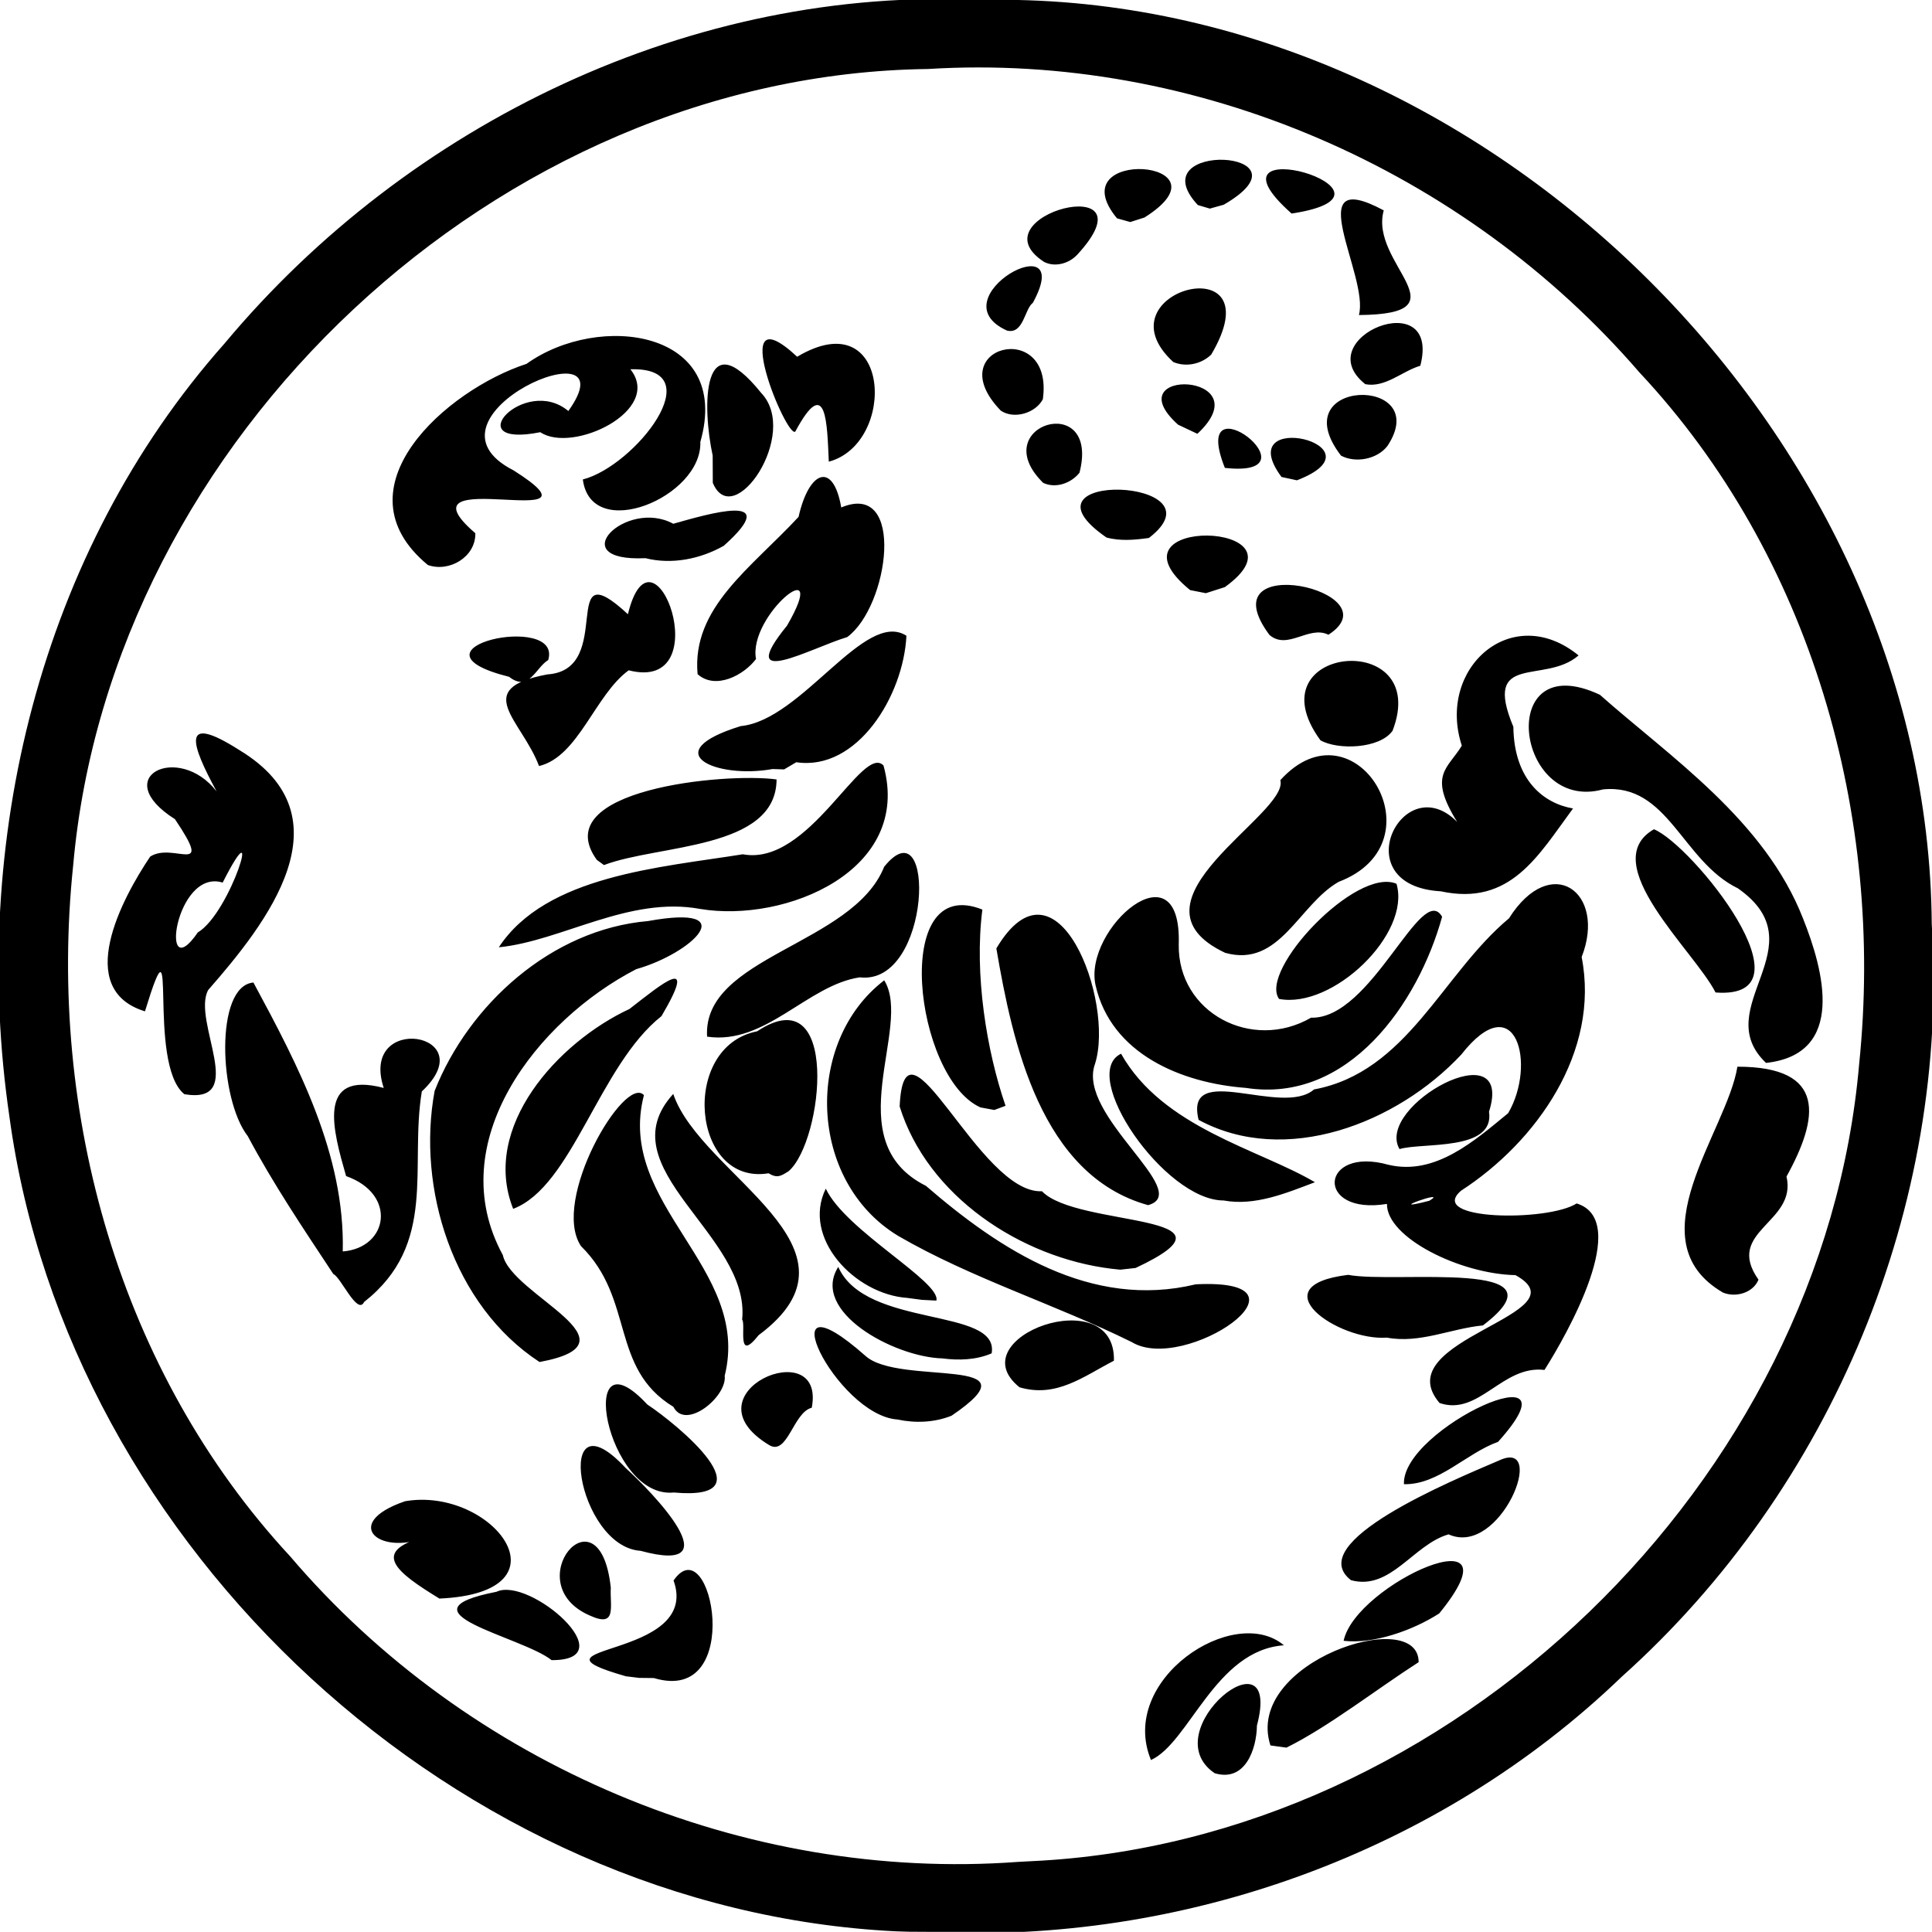 <?xml version="1.0" encoding="UTF-8" standalone="no"?>
<!-- Created with Inkscape (http://www.inkscape.org/) -->

<svg
   width="265.417mm"
   height="265.397mm"
   viewBox="0 0 265.417 265.397"
   version="1.1"
   id="svg5"
   xml:space="preserve"
   inkscape:version="1.2.2 (b0a8486541, 2022-12-01)"
   sodipodi:docname="shotokan.svg"
   xmlns:inkscape="http://www.inkscape.org/namespaces/inkscape"
   xmlns:sodipodi="http://sodipodi.sourceforge.net/DTD/sodipodi-0.dtd"
   xmlns="http://www.w3.org/2000/svg"
   xmlns:svg="http://www.w3.org/2000/svg"><sodipodi:namedview
     id="namedview7"
     pagecolor="#ffffff"
     bordercolor="#000000"
     borderopacity="0.25"
     inkscape:showpageshadow="2"
     inkscape:pageopacity="0.0"
     inkscape:pagecheckerboard="0"
     inkscape:deskcolor="#d1d1d1"
     inkscape:document-units="mm"
     showgrid="false"
     inkscape:zoom="0.70199214"
     inkscape:cx="547.01467"
     inkscape:cy="440.17587"
     inkscape:window-width="1904"
     inkscape:window-height="1115"
     inkscape:window-x="20"
     inkscape:window-y="20"
     inkscape:window-maximized="0"
     inkscape:current-layer="layer1" /><defs
     id="defs2" /><g
     inkscape:label="Layer 1"
     inkscape:groupmode="layer"
     id="layer1"
     transform="translate(268.066,100.283)"><path
       style="fill:#000000;stroke-width:0.265"
       d="m -144.995,165.04 c -59.97,-2.933 -113.711,-52.49 -121.777,-111.913 -5.493,-37.466 4.114,-77.559 29.539,-106.204 25.305,-30.325 64.357,-49.189 104.116,-47.204 67.922,-1.528 129.967,59.098 130.434,126.954 2.489,38.678 -13.739,77.555 -42.572,103.377 -25.168,24.232 -60.421,36.863 -95.218,35.062 l -2.815,-0.017 z m 18.698,-9.64 c 57.613,-2.697 108.703,-52.122 113.641,-109.522 3.512,-34.077 -6.543,-69.76 -30.199,-95.014 -24.058,-27.865 -60.87,-43.946 -97.726,-41.668 -59.025,0.718 -112.265,50.798 -117.435,109.43 -3.555,33.965 6.358,69.596 29.801,94.889 24.411,28.664 62.369,44.754 99.974,41.99 l 1.944,-0.105 z m 25.09,-12.084 c -8.5,-5.812 9.429,-20.199 5.816,-6.54 -0.04,3.174 -1.582,7.828 -5.816,6.54 z m -8.738,-1.809 c -4.566,-11.042 11.394,-21.552 18.264,-15.76 -9.436,0.66 -13.002,13.376 -18.264,15.76 z m 16.411,-2.002 c -3.719,-11.446 20.377,-19.297 20.36,-11.44 -5.901,3.796 -12.359,8.863 -18.158,11.739 z m -88.549,-9.502 c -15.478,-4.432 10.455,-2.211 6.551,-13.159 5.214,-7.579 9.929,17.213 -2.708,13.402 l -2.02,-0.022 z m -10.208,-2.218 c -4.089,-3.262 -21.714,-6.619 -7.564,-9.392 4.526,-2.154 17.85,9.453 7.564,9.392 z m 108.811,-2.656 c 1.657,-7.889 24.826,-18.086 13.134,-3.76 -3.659,2.355 -9.048,4.239 -13.134,3.76 z m -103.503,-3.448 c -10.203,-4.363 1.286,-18.118 2.827,-3.858 -0.14,2.591 0.882,5.539 -2.827,3.858 z m -20.719,-2.354 c -5.742,-3.526 -10.048,-6.605 -1.195,-8.693 -6.761,3.171 -12.63,-1.568 -3.517,-4.681 11.958,-2.05 23.238,12.554 4.712,13.374 z m 125.235,-2.525 c -6.679,-5.171 13.784,-13.64 20.352,-16.452 6.759,-3.155 0.187,13.37 -6.945,10.155 -4.854,1.386 -7.958,7.776 -13.407,6.297 z m -97.602,-4.035 c -8.758,-0.583 -12.109,-22.178 -2.049,-11.383 3.433,3.115 14.975,14.888 2.049,11.383 z m 4.577,-8.012 c -9.35,0.961 -13.561,-22.769 -3.65,-12.091 4.094,2.703 17.013,13.311 3.65,12.091 z m 100.3,-1.14 c -0.352,-7.69 24.975,-19.177 12.925,-5.814 -4.329,1.531 -8.167,5.92 -12.925,5.814 z m -87.17,-5.353 c -11.946,-7.18 7.803,-15.573 5.815,-5.152 -2.545,0.643 -3.315,6.589 -5.815,5.152 z m 17.59,-3.534 c -8.488,-0.589 -18.386,-21.103 -4.38,-8.725 4.667,4.188 24.227,-0.232 11.81,8.204 -2.336,0.94 -4.983,1.045 -7.43,0.52 z m -30.78,-1.74 c -8.77,-5.334 -5.289,-14.81 -12.694,-22.075 -4.215,-6.296 6.004,-23.628 8.643,-20.746 -3.927,15.068 14.806,23.7 11.095,38.556 0.354,2.854 -5.364,7.564 -7.044,4.265 z m 105.252,-0.526 c -7.486,-8.774 20.145,-12.195 10.431,-17.568 -7.607,-0.152 -17.722,-5.164 -17.659,-9.784 -9.968,1.631 -9.245,-8.032 0.233,-5.37 6.437,1.51 11.834,-3.34 16.417,-7.093 3.922,-6.668 1.1,-17.667 -6.445,-8.046 -8.845,9.459 -24.166,15.405 -36.078,8.963 -2.024,-8.203 11.471,-0.334 15.852,-4.179 12.817,-2.375 17.6,-15.842 26.784,-23.504 5.794,-9.174 13.462,-3.567 9.985,5.311 2.554,13.011 -6.202,25.389 -16.559,32.098 -4.804,4.107 11.947,4.285 15.873,1.755 7.564,2.338 -1.335,18.014 -4.42,22.874 -5.795,-0.697 -9.002,6.39 -14.413,4.543 z m -1.407,-27.786 c 2.949,-1.75 -6.842,1.763 0,0 z m -56.299,25.626 c -8.519,-6.834 13.249,-14.745 12.97,-3.652 -4.233,2.192 -7.908,5.136 -12.97,3.652 z m -65.939,-3.473 c -11.886,-7.765 -16.89,-23.892 -14.41,-37.249 4.684,-11.847 16.048,-22.188 29.308,-23.327 13.225,-2.407 6.06,4.442 -1.607,6.604 -13.587,7.006 -26.791,23.78 -18.331,39.282 1.195,5.536 19.412,12.036 5.04,14.69 z m 55.321,-0.497 c -6.642,-0.19 -18.171,-6.473 -14.281,-12.568 3.765,8.515 22.181,5.469 21.072,11.874 -2.128,0.92 -4.524,0.987 -6.79,0.694 z m 26.039,-2.24 c -10.538,-5.206 -21.953,-8.716 -32.085,-14.586 -12.458,-7.539 -12.903,-26.726 -1.922,-35.113 3.983,6.409 -6.616,22.04 5.731,28.237 10.164,8.777 22.654,16.999 37.066,13.525 17.826,-0.884 -1.552,12.347 -8.789,7.937 z m -53.525,-3.093 c 1.185,-11.665 -18.774,-20.792 -9.466,-30.998 3.797,11.231 27.938,21.1 11.727,33.143 -3.089,3.908 -1.71,-1.428 -2.261,-2.145 z m 88.582,2.48 c -6.696,0.488 -17.682,-7.124 -5.327,-8.625 6.473,1.246 30.713,-2.339 18.51,6.948 -4.407,0.423 -8.661,2.522 -13.183,1.677 z m -144.746,-8.738 c -4.237,-6.414 -8.212,-12.31 -11.755,-18.945 -3.969,-5.104 -4.554,-20.654 0.779,-21.1 6.168,11.434 12.593,23.652 12.272,36.943 6.275,-0.49 7.487,-7.884 0.459,-10.353 -1.757,-6.137 -4.195,-14.58 5.17,-12.109 -3.422,-10.435 13.9,-7.627 5.234,0.477 -1.717,10.349 2.225,20.952 -7.927,28.924 -0.92,1.905 -3.196,-3.409 -4.233,-3.838 z m 78.865,3.282 c -7.215,-0.484 -14.555,-8.236 -11.21,-15.011 2.71,5.762 15.855,12.804 15.192,15.378 l -1.971,-0.1 -2.011,-0.266 z m 112.035,-0.739 c -12.249,-7.149 0.564,-22.102 1.992,-31.026 12.32,-0.009 11.202,7.031 6.745,15.091 1.497,6.392 -8.59,7.454 -3.847,14.168 -0.756,1.835 -3.15,2.495 -4.89,1.767 z m -83.99,-3.267 c -12.48,-1.525 -25.284,-9.984 -29.107,-22.293 0.647,-14.597 10.892,12.091 19.551,11.644 4.773,5.032 29.117,2.93 12.863,10.541 l -2.117,0.235 z m -82.204,-8.232 c -4.454,-11.235 6.159,-22.891 15.976,-27.455 4.504,-3.488 9.522,-7.716 4.402,0.979 -8.585,6.791 -12.229,23.394 -20.378,26.477 z m 87.231,-0.505 c -14.729,-4.087 -18.621,-22.226 -20.85,-35.272 8.288,-13.941 16.293,7.244 13.549,15.881 -2.582,7.057 13.643,17.613 7.301,19.391 z m 10.381,-0.642 c -8.126,0.013 -20.005,-17.327 -14.1,-20.163 5.745,10.199 18.917,13.101 26.634,17.655 -3.939,1.489 -8.238,3.303 -12.534,2.508 z m -62.527,-3.737 c -10.558,1.752 -12.226,-17.413 -1.568,-19.503 11.443,-7.579 9.097,15.023 4.346,19.2 -1.092,0.7 -1.583,1.022 -2.778,0.303 z m 86.681,-3.324 c -3.447,-5.938 15.875,-16.476 12.298,-5.136 0.818,5.485 -9.169,4.185 -12.298,5.136 z m -57.566,-5.723 c -9.058,-4.032 -12.41,-32.265 0.259,-27.179 -1.142,8.914 0.596,19.448 3.184,26.955 l -1.542,0.574 -1.901,-0.35 z m -109.368,-1.815 c -5.277,-4.233 -0.645,-26.945 -5.415,-11.385 -9.828,-3.018 -3.19,-15.446 0.716,-21.256 3.19,-2.079 8.862,2.966 3.404,-5.144 -9.22,-5.837 0.518,-10.538 5.722,-3.815 -3.472,-6.405 -5.08,-10.902 3.143,-5.667 15.209,9.204 3.751,23.762 -4.3,32.954 -2.298,4.227 5.588,15.782 -3.27,14.314 z m 1.84,-22.221 c 4.565,-2.711 9.169,-18.186 3.421,-6.852 -6.539,-2.022 -8.768,14.649 -3.421,6.852 z m 143.997,21.355 c -8.902,-0.665 -18.516,-4.677 -20.656,-14.084 -1.749,-7.786 11.87,-19.639 11.424,-5.608 -0.148,9.358 10.053,14.744 18.178,10.045 8.324,0.248 15.171,-18.823 18.003,-13.864 -3.289,11.915 -12.898,25.696 -26.948,23.512 z m 71.448,-3.434 c -7.987,-7.599 7.41,-16.086 -3.86,-23.981 -7.678,-3.724 -9.575,-14.487 -18.54,-13.593 -12.088,3.274 -14.857,-19.774 -0.426,-13.002 9.608,8.527 22.635,17.19 27.921,30.764 2.794,6.991 5.981,18.604 -5.095,19.812 z m -145.477,-3.608 c -0.649,-11.05 20.029,-12.57 24.327,-23.337 7.153,-8.888 6.556,16.369 -3.36,15.19 -7.192,1.071 -12.937,9.338 -20.967,8.147 z m 78.581,-5.182 c -2.828,-3.899 10.572,-18.186 16.132,-15.82 2.02,6.891 -8.763,17.228 -16.132,15.82 z m 59.961,-0.887 c -2.89,-5.702 -16.49,-17.788 -8.466,-22.421 5.224,2.105 22.47,23.489 8.466,22.421 z m -67.37,-5.447 c -14.847,-7.024 8.863,-19.05 7.582,-23.722 10.23,-11.3 22.338,8.541 8.003,13.974 -5.507,3.158 -8.093,11.847 -15.586,9.747 z m -99.782,-0.761 c 6.48,-9.874 22.193,-10.96 33.521,-12.777 9.126,1.714 16.386,-15.254 19.325,-12.198 3.999,14.438 -13.48,21.654 -25.162,19.711 -9.804,-1.817 -19.043,4.408 -27.683,5.264 z m 129.416,-7.69 c -13.402,-0.756 -5.228,-17.114 2.24,-9.533 -4.036,-6.497 -1.301,-7.273 0.64,-10.477 -3.485,-10.634 6.884,-19.857 16.038,-12.398 -4.634,4.053 -13.27,-0.52 -8.959,9.807 0.103,7.495 4.316,10.556 8.199,11.219 -4.762,6.441 -8.578,13.454 -18.158,11.383 z m -115.959,-4.323 c -6.964,-9.666 17.634,-12.02 24.7,-11.045 -0.041,9.677 -16.26,8.91 -23.713,11.763 l -0.607,-0.442 z m 24.149,-12.475 c -7.719,1.395 -16.131,-2.277 -4.366,-5.9 8.387,-0.795 17.066,-16.098 22.757,-12.409 -0.411,8.269 -6.78,18.63 -15.134,17.374 l -1.67,0.986 -1.587,-0.051 z m -32.081,-0.411 c -2.387,-6.34 -9.417,-10.611 1.144,-12.589 9.493,-0.612 1.273,-17.342 11.066,-8.267 3.464,-14.247 12.632,10.9 0.106,7.705 -4.61,3.34 -6.904,11.865 -12.316,13.151 z m 107.344,-3.541 c -9.559,-13.093 15.346,-15.428 9.912,-1.306 -1.768,2.499 -7.544,2.668 -9.912,1.306 z m -111.455,-8.717 c -15.541,-3.903 7.395,-8.956 5.368,-2.303 -1.703,1.009 -2.631,4.447 -5.368,2.303 z m 25.892,-0.365 c -0.824,-9.147 7.333,-14.549 13.872,-21.609 1.429,-6.374 4.756,-7.681 5.864,-1.292 8.906,-3.732 6.55,13.608 0.819,17.807 -4.938,1.474 -15.604,7.444 -8.266,-1.575 6.159,-10.649 -5.405,-1.417 -4.262,4.586 -1.676,2.238 -5.575,4.285 -8.026,2.082 z m 78.559,-5.393 c -8.807,-11.855 17.382,-6.015 8.108,-0.024 -2.71,-1.333 -5.604,2.183 -8.108,0.024 z m -10.894,-6.156 c -12.695,-10.324 17.396,-9.519 4.77,-0.41 l -2.608,0.834 z m -104.725,-3.451 c -12.785,-10.562 2.588,-24.063 13.56,-27.63 9.949,-7.135 28.286,-4.703 23.877,10.732 0.27,7.562 -15.003,13.924 -16.142,5.15 7.128,-1.817 17.916,-15.468 6.533,-15.139 4.518,5.673 -7.961,11.632 -12.377,8.647 -11.499,2.286 -2.161,-7.942 3.854,-2.91 8.926,-12.476 -22.074,0.745 -7.524,8.154 14.371,9.11 -16.82,-1.31 -5.255,8.633 0.073,3.271 -3.602,5.414 -6.526,4.363 z m 29.898,-0.934 c -11.514,0.543 -2.673,-8.27 3.82,-4.728 4.666,-1.306 15.362,-4.515 6.945,3.022 -3.21,1.821 -7.143,2.619 -10.765,1.706 z m 63.337,-2.84 c -13.525,-9.324 16.595,-8.21 5.828,0.062 -1.921,0.27 -3.926,0.456 -5.828,-0.062 z m -54.101,-11.254 c -1.441,-6.607 -1.532,-18.779 6.667,-8.603 5.353,5.622 -3.842,19.14 -6.652,12.341 -0.005,-1.246 -0.01,-2.492 -0.016,-3.738 z m 45.401,3.746 c -8.067,-7.95 7.904,-12.778 4.992,-1.391 -1.139,1.435 -3.256,2.207 -4.992,1.391 z m 32.744,-0.807 c -7.118,-9.6 14.631,-4.366 2.119,0.457 z m -7.782,-1.248 c -5.098,-12.811 13.444,1.474 0,0 z m -54.411,-0.854 c -0.233,-4.99 -0.255,-12.237 -4.594,-4.153 -1.103,1.262 -9.735,-19.556 0.249,-10.263 12.921,-7.69 13.767,11.901 4.345,14.415 z m 70.369,-0.828 c -8.241,-10.72 12.817,-11.059 6.371,-1.321 -1.418,1.825 -4.374,2.379 -6.371,1.321 z m -22.387,-4.256 c -8.84,-7.951 11.716,-7.191 2.654,1.255 z m -24.353,-1.927 c -8.567,-8.839 7.363,-12.835 5.774,-1.559 -1.027,1.918 -3.959,2.784 -5.774,1.559 z m 50.074,-3.635 c -8.006,-6.374 10.489,-13.892 7.56,-2.535 -2.5,0.744 -4.816,3.055 -7.56,2.535 z m -26.385,-3.05 c -10.599,-9.779 14.247,-16.289 5.219,-1.018 -1.338,1.305 -3.466,1.774 -5.219,1.018 z m -22.839,-4.315 c -9.853,-4.463 9.717,-15.109 3.554,-3.812 -1.148,0.843 -1.276,4.371 -3.554,3.812 z m 48.347,-2.134 c 1.462,-5.302 -8.386,-20.713 3.412,-14.378 -2.056,7.347 11.491,14.259 -3.412,14.378 z m -43.244,-7.295 c -9.792,-6.364 15.476,-12.877 4.571,-1.019 -1.117,1.219 -3.034,1.794 -4.571,1.019 z m 10.01,-5.992 c -8.167,-9.893 16.421,-8.081 3.776,-0.113 l -1.952,0.623 z m 23.989,-0.655 c -13.71,-12.156 18.467,-2.829 0,0 z m -12.884,-1.169 c -8.289,-8.916 16.653,-7.64 3.564,-0.047 l -1.914,0.536 -1.65,-0.489 z"
       id="path248" /></g></svg>
